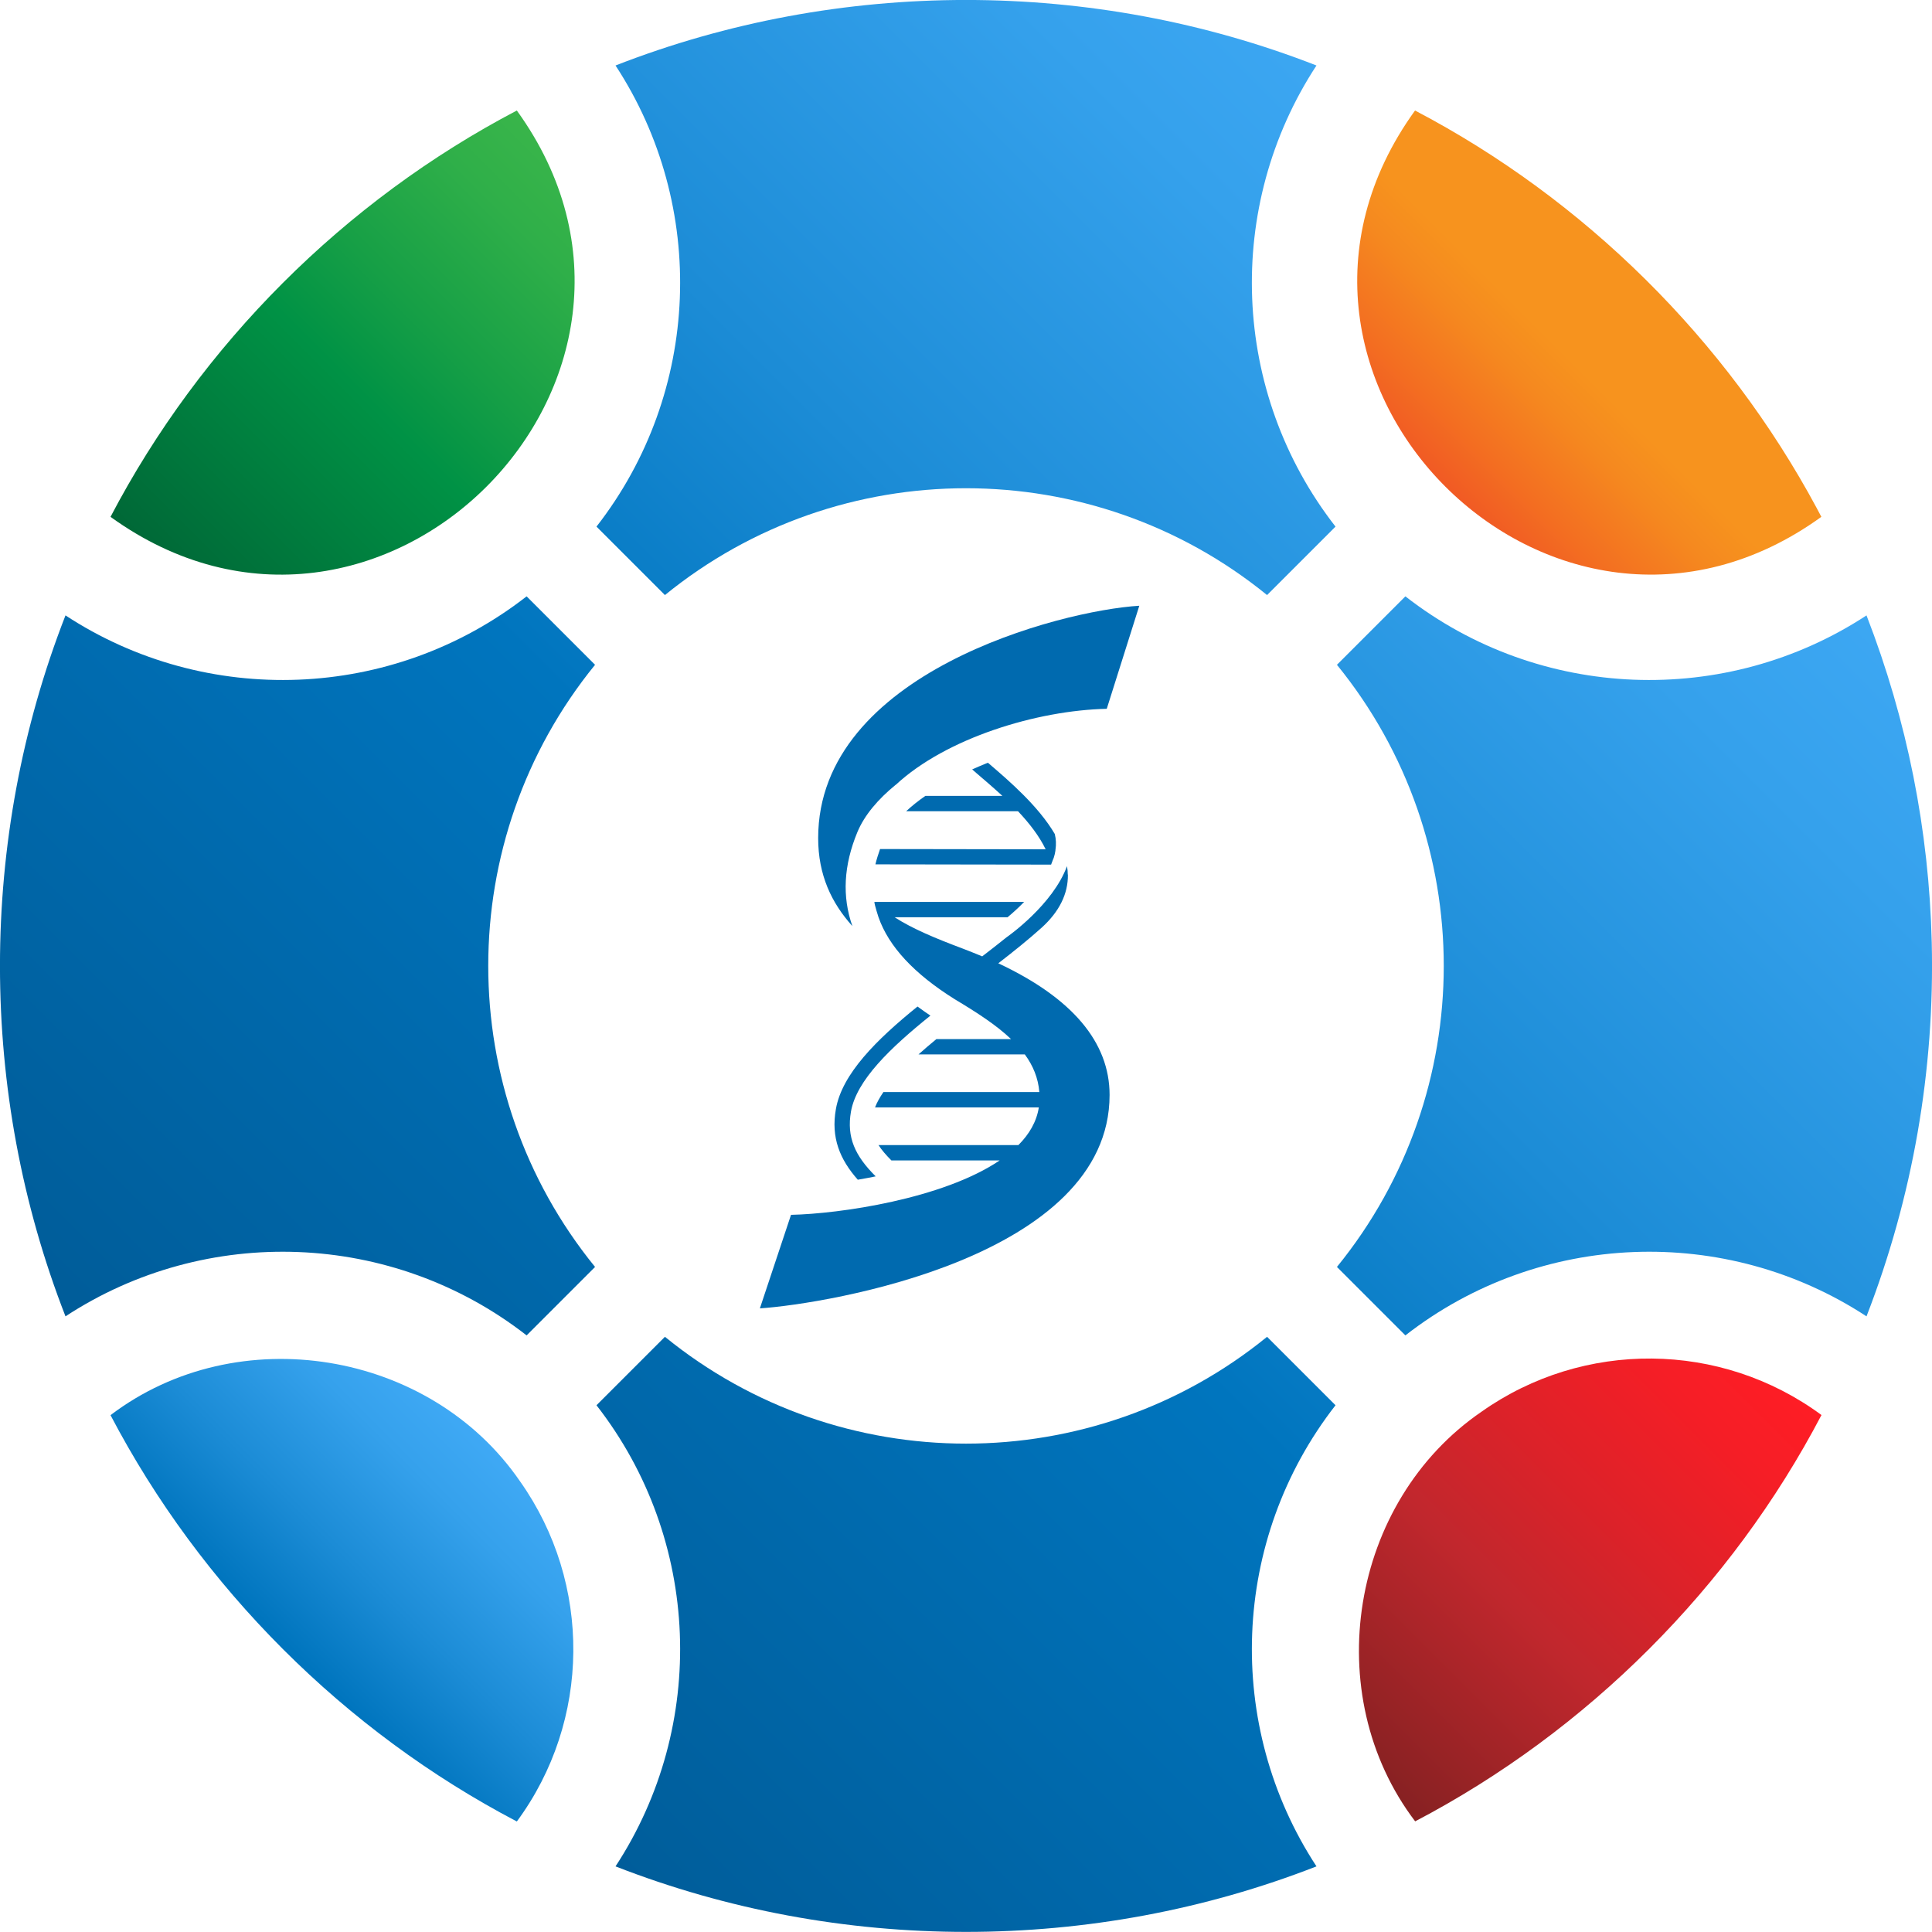 <?xml version="1.0" encoding="UTF-8"?>
<svg id="_Слой_2" data-name="Слой 2" xmlns="http://www.w3.org/2000/svg" xmlns:xlink="http://www.w3.org/1999/xlink" viewBox="0 0 150.16 150.15">
  <defs>
    <style>
      .cls-1 {
        fill: url(#linear-gradient-2);
      }

      .cls-2 {
        fill: url(#linear-gradient-6);
      }

      .cls-3 {
        fill: url(#linear-gradient-5);
      }

      .cls-4 {
        fill: url(#linear-gradient-7);
      }

      .cls-5 {
        fill: url(#linear-gradient-3);
      }

      .cls-6 {
        fill: url(#linear-gradient);
      }

      .cls-7 {
        fill: #006aaf;
      }

      .cls-8 {
        fill: url(#linear-gradient-4);
      }

      .cls-9 {
        fill: url(#linear-gradient-8);
      }
    </style>
    <linearGradient id="linear-gradient" x1="14.11" y1="45.69" x2="45.69" y2="14.11" gradientUnits="userSpaceOnUse">
      <stop offset="0" stop-color="#006837"/>
      <stop offset=".46" stop-color="#009245"/>
      <stop offset=".63" stop-color="#169f46"/>
      <stop offset=".86" stop-color="#2faf49"/>
      <stop offset="1" stop-color="#39b54a"/>
    </linearGradient>
    <linearGradient id="linear-gradient-2" x1="21.99" y1="128.16" x2="37.97" y2="112.18" gradientUnits="userSpaceOnUse">
      <stop offset=".02" stop-color="#0075be"/>
      <stop offset=".38" stop-color="#1c8cd6"/>
      <stop offset=".76" stop-color="#35a1ec"/>
      <stop offset="1" stop-color="#3fa9f5"/>
    </linearGradient>
    <linearGradient id="linear-gradient-3" x1="48.13" y1="153.34" x2="152.6" y2="48.87" gradientUnits="userSpaceOnUse">
      <stop offset="0" stop-color="#005b97"/>
      <stop offset=".44" stop-color="#0075be"/>
      <stop offset=".64" stop-color="#1c8cd6"/>
      <stop offset=".87" stop-color="#35a1ec"/>
      <stop offset="1" stop-color="#3fa9f5"/>
    </linearGradient>
    <linearGradient id="linear-gradient-4" x1="-.94" y1="99.76" x2="102.52" y2="-3.7" xlink:href="#linear-gradient-3"/>
    <linearGradient id="linear-gradient-5" x1="-1.6" y1="100.42" x2="102.87" y2="-4.04" xlink:href="#linear-gradient-3"/>
    <linearGradient id="linear-gradient-6" x1="48.47" y1="153" x2="151.93" y2="49.54" xlink:href="#linear-gradient-3"/>
    <linearGradient id="linear-gradient-7" x1="112.33" y1="37.82" x2="128.16" y2="21.99" gradientUnits="userSpaceOnUse">
      <stop offset="0" stop-color="#f15a24"/>
      <stop offset=".19" stop-color="#f36f21"/>
      <stop offset=".46" stop-color="#f5891f"/>
      <stop offset=".62" stop-color="#f7931e"/>
      <stop offset="1" stop-color="#f7931e"/>
    </linearGradient>
    <linearGradient id="linear-gradient-8" x1="104.38" y1="135.96" x2="135.96" y2="104.38" gradientUnits="userSpaceOnUse">
      <stop offset="0" stop-color="#862122"/>
      <stop offset=".39" stop-color="#c1272d"/>
      <stop offset=".61" stop-color="#dc2229"/>
      <stop offset=".85" stop-color="#f51e26"/>
      <stop offset="1" stop-color="#ff1d25"/>
    </linearGradient>
  </defs>
  <g id="_1" data-name=" 1">
    <path class="cls-6" d="m40.17,8.59c-13.4,7.02-24.56,18.18-31.58,31.58,20.81,15.04,46.61-10.79,31.58-31.58Z"/>
    <path class="cls-1" d="m40.43,115.15c-6.99-10.21-21.96-12.67-31.84-5.16,7.02,13.4,18.18,24.56,31.58,31.58,5.77-7.82,5.85-18.51.26-26.42Z"/>
    <g>
      <path class="cls-5" d="m150.14,73.24c-.21-8.69-1.91-17.26-5.07-25.41-10.93,7.16-25.4,6.66-35.84-1.48l-5.32,5.32c11.07,13.6,11.07,33.2,0,46.8l5.32,5.32c10.44-8.14,24.91-8.64,35.84-1.48,3.6-9.29,5.31-19.15,5.07-29.07Z"/>
      <path class="cls-8" d="m102.32,5.09c-17.39-6.79-37.09-6.79-54.48,0,7.16,10.93,6.66,25.4-1.48,35.84l5.32,5.32c13.6-11.07,33.2-11.07,46.8,0l5.32-5.32c-8.14-10.44-8.64-24.91-1.48-35.84Z"/>
      <path class="cls-3" d="m40.93,46.35c-10.44,8.14-24.91,8.64-35.84,1.48-6.79,17.39-6.79,37.09,0,54.48,10.93-7.16,25.4-6.66,35.84,1.48l5.32-5.32c-11.07-13.6-11.07-33.2,0-46.8l-5.32-5.32Z"/>
      <path class="cls-2" d="m98.48,103.9c-13.6,11.07-33.2,11.07-46.8,0l-5.32,5.32c8.14,10.44,8.64,24.91,1.48,35.84,17.39,6.79,37.09,6.79,54.48,0-7.16-10.93-6.66-25.4,1.48-35.84l-5.32-5.32Z"/>
    </g>
    <path class="cls-4" d="m141.2,39.49c-7.04-13.1-18.05-24-31.22-30.9-15.04,20.81,10.79,46.61,31.58,31.58-.12-.23-.24-.45-.36-.68Z"/>
    <path class="cls-9" d="m115.15,109.72c-10.21,6.99-12.67,21.96-5.16,31.84,13.4-7.02,24.56-18.18,31.58-31.58-7.82-5.77-18.51-5.85-26.42-.26Z"/>
    <g>
      <path class="cls-7" d="m72.32,78.94c-.35-.23-.69-.48-1.01-.71-3.19,2.58-5.86,5.23-6.34,7.96-.4,2.23.31,3.93,1.7,5.5.46-.08.92-.16,1.39-.26-1.6-1.59-2.27-3.03-1.92-5.04.43-2.43,3.06-4.95,6.17-7.45Z"/>
      <path class="cls-7" d="m69.62,61c3.92-3.64,10.97-5.79,16.4-5.91l2.53-8.01c-6.13.37-24.96,5.23-24.96,18.06,0,2.87,1.04,5.04,2.66,6.84-.81-2.29-.68-4.73.39-7.31.55-1.32,1.61-2.56,2.97-3.67Z"/>
      <path class="cls-7" d="m82.99,67.98c0-.22-.02-.44-.06-.66-1.1,2.99-4.54,5.42-4.7,5.53h0c-.61.49-1.25.99-1.89,1.48-.49-.2-1-.41-1.53-.61-2.05-.77-3.87-1.52-5.28-2.43h8.78c.39-.32.84-.73,1.29-1.19h-11.64,0c0,.21.32,1.19.32,1.19.8,2.28,2.76,4.39,5.92,6.37,1.72,1.03,3.24,2.01,4.38,3.1h-5.8c-.48.4-.95.79-1.39,1.19h8.26c.64.87,1.04,1.83,1.13,2.93h-12.12c-.28.41-.5.8-.65,1.19h12.73c-.17,1.1-.74,2.08-1.59,2.93h-10.87c.24.37.57.76,1,1.19h8.42c-4.44,3-12.46,4.15-16.22,4.23l-2.42,7.27c5.26-.35,27.18-3.97,27.18-16.59,0-4.1-2.91-7.54-8.65-10.23,1.19-.92,2.35-1.85,3.37-2.77,1.37-1.24,2.06-2.63,2.04-4.13Z"/>
      <path class="cls-7" d="m68.04,67.18l13.65.02s0,0,0,.02c0,0,0-.01,0-.01h0c.05-.13.09-.25.14-.37.02-.06.05-.11.07-.17.06-.18.1-.36.13-.55,0-.01,0-.02,0-.04h0c.07-.45.05-.86-.05-1.26-1.27-2.16-3.5-4.09-5.2-5.54-.41.17-.82.34-1.22.52.11.09.21.18.32.28.62.53,1.32,1.13,2.03,1.78h-5.99c-.55.38-1.05.78-1.49,1.19h8.69c.88.93,1.66,1.94,2.15,2.96l-12.87-.02c-.14.4-.27.8-.36,1.19Z"/>
    </g>
  </g>
</svg>